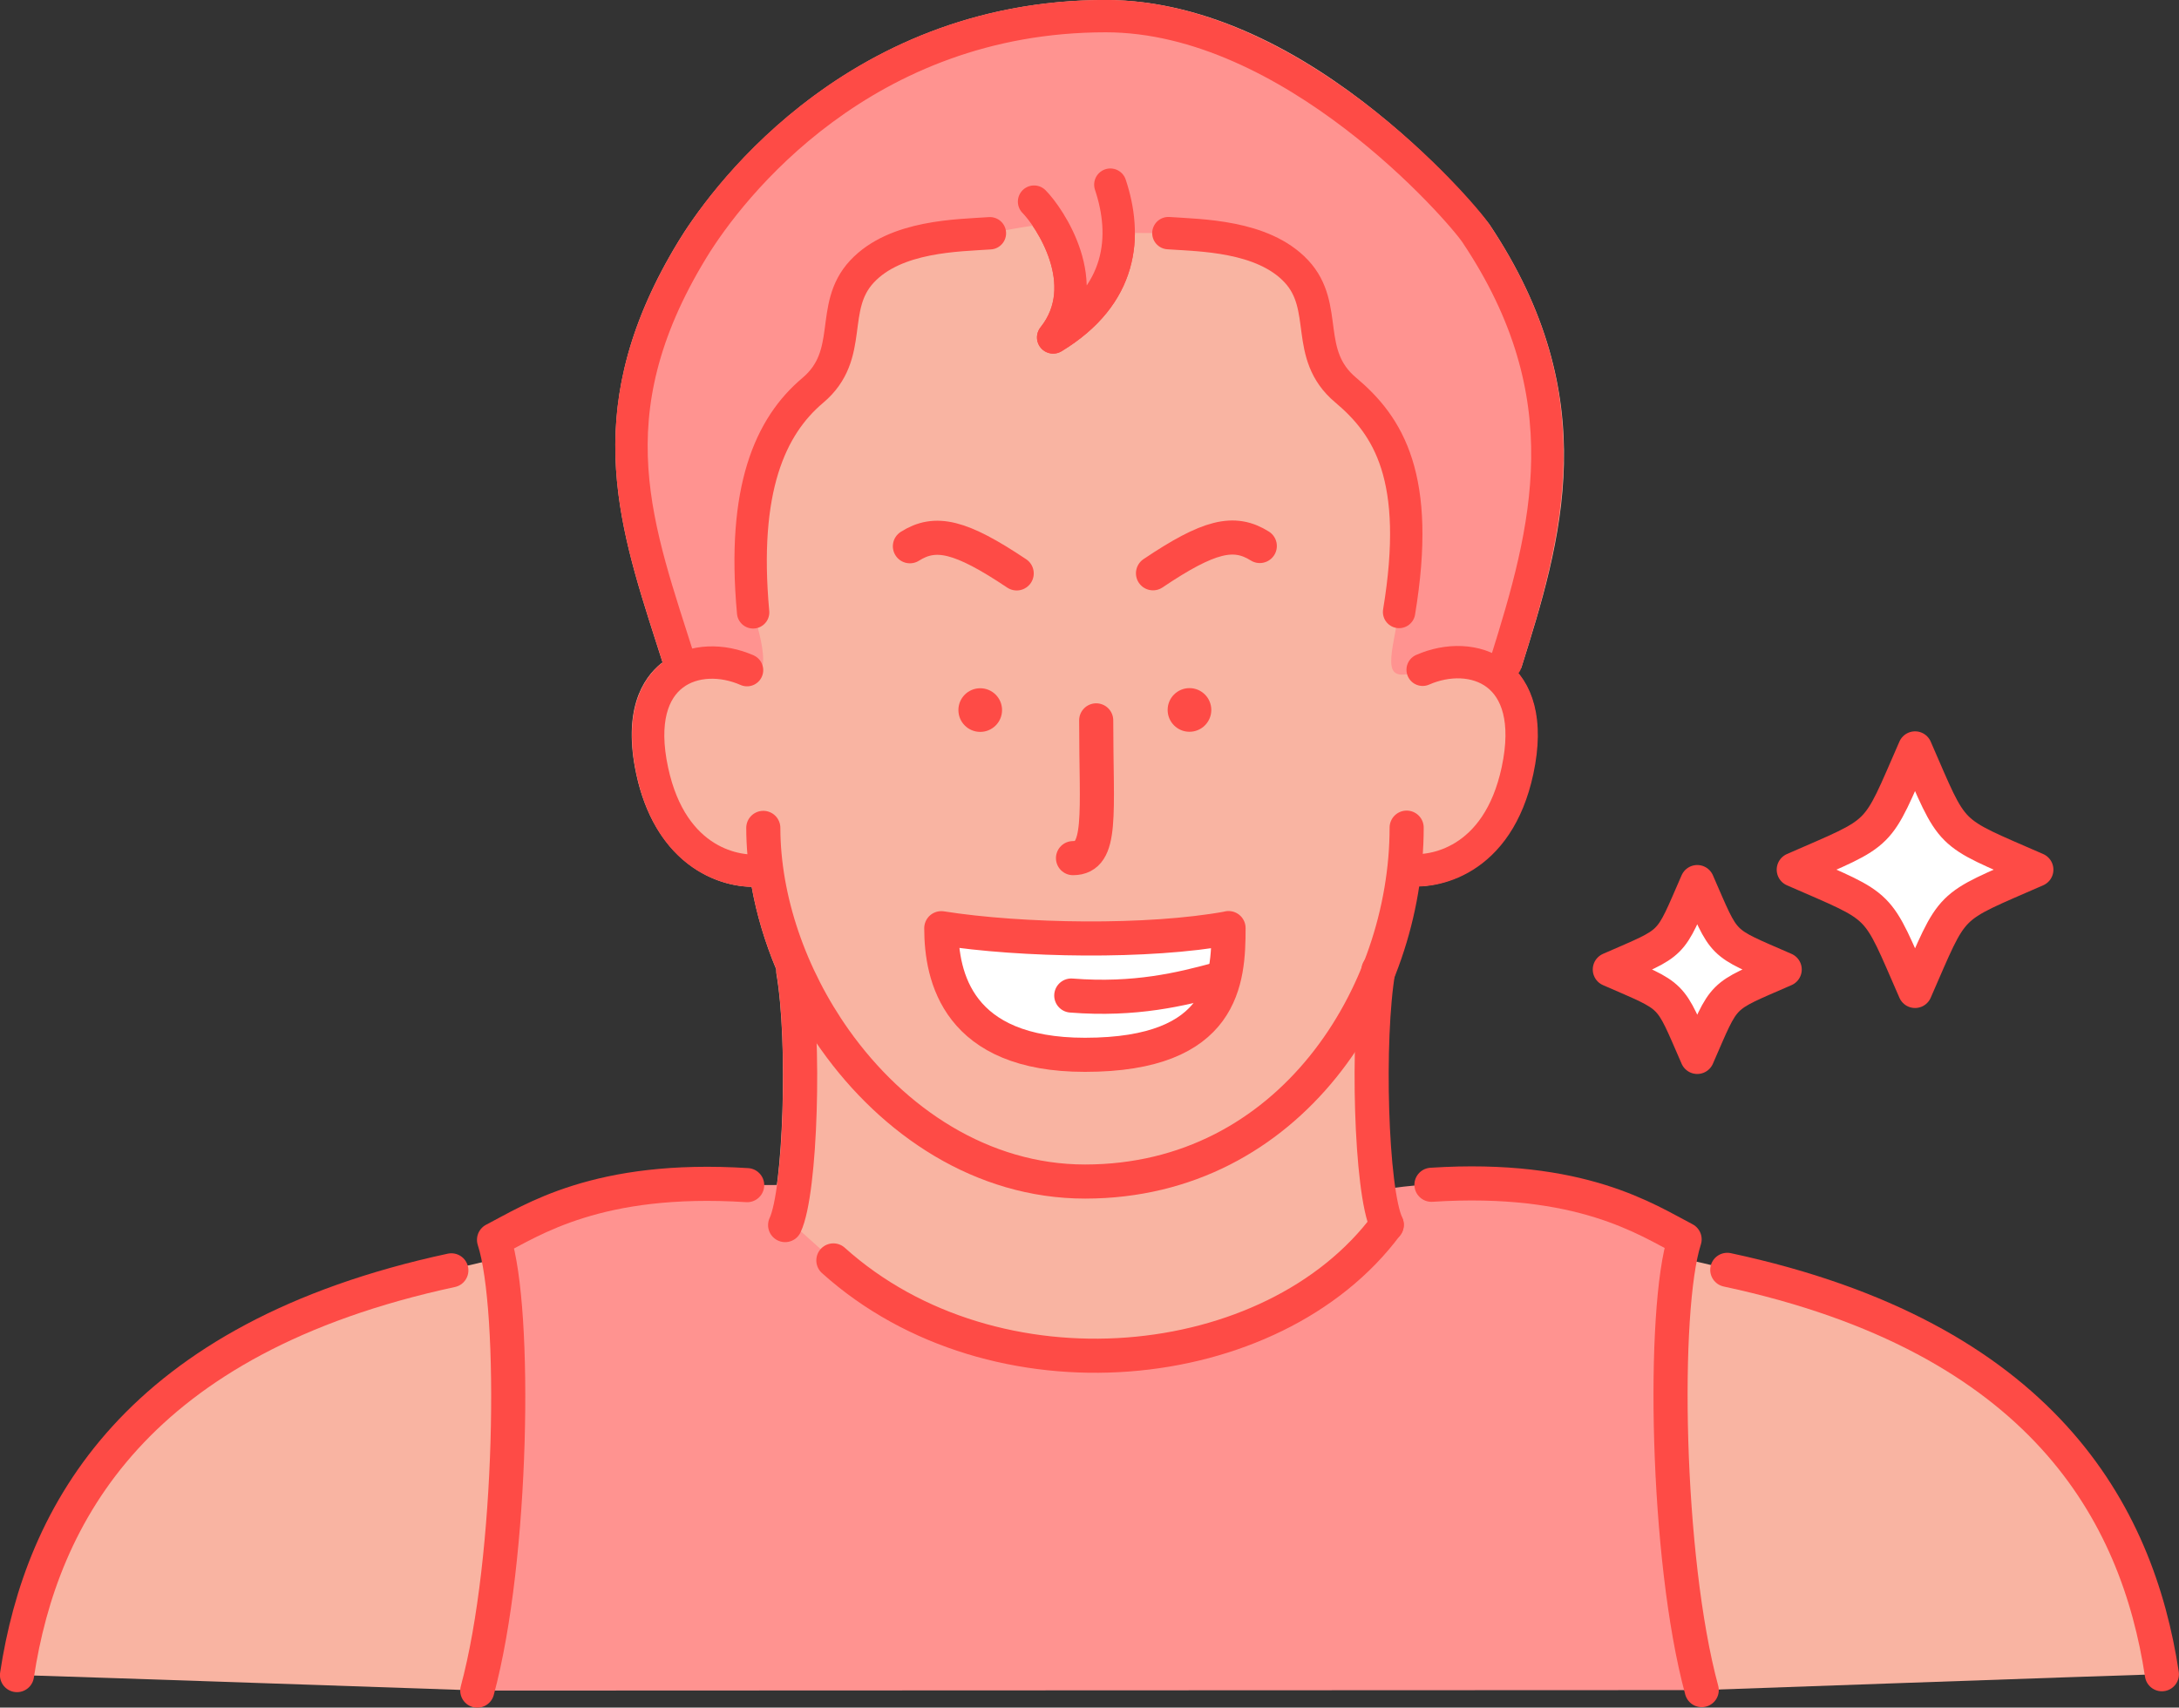 <?xml version="1.0" encoding="UTF-8"?><svg id="_レイヤー_2" xmlns="http://www.w3.org/2000/svg" viewBox="0 0 175.68 137.7"><rect x="0" y="0" width="175.68" height="137.7" fill="#333333" stroke="none"/><defs><style>.cls-1{fill:#f9b4a2;}.cls-2{fill:#fe4b46;}.cls-3{fill:#ff9390;}.cls-4{stroke-width:2.61px;}.cls-4,.cls-5,.cls-6{stroke:#fe4b46;stroke-linecap:round;stroke-linejoin:round;}.cls-4,.cls-6{fill:none;}.cls-5{fill:#fff;}.cls-5,.cls-6{stroke-width:2.75px;}</style></defs><g id="_レイヤー_1-2"><g><g><g><path class="cls-1" d="M122.65,53.87c3.2-10.18,6.83-21.73-2.57-35.78C119.96,17.91,105.98,0,89.14,0c-21.48,0-32.44,16.18-34.42,19.43-8,13.11-4.99,22.48-1.81,32.4,.17,.53,.34,1.06,.51,1.59-.03,.03-.07,.05-.11,.07-1.53,1.24-3.11,3.81-2.01,8.94,1.45,6.74,5.99,9.03,9.3,9.08,.4,2.23,1.07,4.47,1.98,6.65,0,.1,0,.21,.01,.32,.99,5.73,.5,17.5-.55,19.72,0,0,0,.02-.01,.03,0,.01,0,.03-.02,.04-.06,.16-.1,.32-.1,.47,0,0,0,.02,0,.02,0,.17,.03,.33,.08,.49,0,.01,0,.02,.01,.03,.06,.16,.15,.3,.27,.43,0,0,0,0,0,.01,6.49,6.77,15.79,10.54,25.83,10.54,.84,0,1.69-.03,2.54-.08,9.44-.6,17.75-4.56,22.22-10.61,.01-.02,.02-.04,.03-.06,.03-.04,.05-.08,.07-.12,.02-.04,.04-.08,.06-.12,.02-.04,.03-.08,.04-.12,.01-.04,.02-.09,.03-.13,0-.04,.01-.09,.02-.13,0-.04,0-.09,0-.13,0-.05,0-.09,0-.13,0-.04,0-.09-.02-.13,0-.04-.02-.08-.03-.13-.01-.05-.03-.09-.05-.14,0-.02-.01-.04-.02-.06-1.03-2.18-1.53-13.51-.62-19.37,.94-2.35,1.61-4.82,1.99-7.33,3.3-.09,7.78-2.4,9.21-9.08,.9-4.21,0-6.68-1.2-8.13,.09-.12,.17-.25,.22-.4Z"/><g><path class="cls-4" d="M83.37,16.26c1.2,1.2,4.96,6.67,1.54,10.95,5.64-3.42,5.98-8.21,4.61-12.32"/><path class="cls-3" d="M55.03,53.94c1.55-.75,3.5-.65,5.2,.1,2.6,1.42,.49-4.66,.49-4.66-.91-9.94,1.38-15.01,4.81-17.9,3.43-2.89,1.26-6.69,3.97-9.59s7.77-2.9,10.31-3.08c0,0,3.01-.62,4.79-.77,1.23,1.78,2.08,3.86,.31,9.17,3.87-2.11,5.18-4.72,5.77-8.43l3.51,.02c2.53,.18,7.59,.18,10.31,3.07s.55,6.69,3.98,9.58,4.95,6.92,4.31,17.9c-.74,4.18-1.48,5.9,1.91,4.66,2.11-.93,4.62-.86,6.26,.61l.44-1.14c3.38-10.76,6.37-21.54-2.41-34.67-1.26-1.88-14.81-17.52-29.85-17.51-19.49,0-30.23,13.76-33.3,18.8-8.23,13.48-4.41,22.65-1.02,33.4l.21,.43Z"/></g><path class="cls-1" d="M39.87,101.55c-4.48,1.05-19.56,4.34-28.07,11.66-8.51,7.32-9.85,20.22-10.42,21.86,5.08,.15,37.1,1.25,37.1,1.25,1.34-7.62,3.19-26.56,1.39-34.78Z"/><path class="cls-1" d="M135.79,101.51c4.48,1.04,19.57,4.32,28.08,11.64,8.52,7.31,9.86,20.21,10.44,21.85-5.08,.15-37.1,1.29-37.1,1.29-1.35-7.62-3.21-26.56-1.42-34.78Z"/><path class="cls-3" d="M137.21,136.29c-2.89-10.64-3.21-30.72-1.38-36.35-3.02-1.55-8.32-4.28-20.41-4.4-1.74-.02-4.62,.5-4.62,.5l1.02,2.73c-9.16,12.37-31.4,14.3-44.61,2.87-1.45-1.25-3.82-3.41-3.82-3.41,1.03-2.17,.72-2.68,.72-2.68l-3.86,.02c-12.07-.77-17.39,2.86-20.41,4.41,1.83,5.63,1.53,25.71-1.35,36.35l98.73-.04Z"/><g><path class="cls-6" d="M113.41,66.74c0,13.42-9.38,28.53-25.92,28.54-8.32,0-15.49-4.84-20.17-11.43-3.64-5.13-5.77-11.31-5.78-17.09"/><path class="cls-4" d="M60.23,54.04c-3.98-1.75-9.38,.04-7.64,8.13,1.6,7.44,6.88,8.31,8.95,7.99"/><path class="cls-4" d="M114.7,54.01c3.98-1.75,9.38,.03,7.65,8.12-1.59,7.44-6.87,8.32-8.94,8"/></g><path class="cls-6" d="M63.96,78.25c.96,5.54,.62,17.83-.66,20.54"/><path class="cls-6" d="M111.13,78.23c-.95,5.54-.61,17.83,.68,20.54"/><path class="cls-6" d="M67.19,101.64c12.99,11.69,35.45,9.5,44.61-2.87"/><path class="cls-6" d="M81.97,46.24c-4.53-3.03-6.55-3.49-8.61-2.19"/><path class="cls-6" d="M92.96,46.23c4.52-3.04,6.54-3.5,8.61-2.2"/><circle class="cls-2" cx="95.9" cy="57.25" r="1.76"/><circle class="cls-2" cx="79.03" cy="57.26" r="1.76"/><path class="cls-5" d="M99.05,74.84c0,4.16-.33,10.22-11.58,10.22-10.26,0-11.58-6.29-11.58-10.21,6.49,1.02,16.66,1.19,23.16,0Z"/><path class="cls-6" d="M88.38,58.09c0,7.59,.56,11.11-1.87,11.11"/><path class="cls-6" d="M36.39,102.44C10.98,107.91,3.34,122.07,1.37,135.08"/><path class="cls-6" d="M60.24,95.57c-12.07-.77-17.39,2.86-20.41,4.41,1.83,5.63,1.53,25.71-1.35,36.35"/><path class="cls-6" d="M139.26,102.4c25.41,5.44,33.07,19.6,35.04,32.61"/><path class="cls-6" d="M115.41,95.54c12.07-.78,17.39,2.84,20.41,4.4-1.82,5.63-1.51,25.71,1.38,36.35"/><path class="cls-4" d="M60.72,49.38c-.91-9.94,1.38-15.01,4.81-17.9,3.43-2.89,1.26-6.69,3.97-9.59s7.77-2.9,10.31-3.08"/><path class="cls-4" d="M112.8,49.35c1.8-10.85-.87-15.01-4.31-17.9s-1.27-6.69-3.98-9.58-7.78-2.89-10.31-3.07"/><path class="cls-4" d="M83.37,16.26c1.2,1.2,4.96,6.67,1.54,10.95,5.64-3.42,5.98-8.21,4.61-12.32"/><path class="cls-4" d="M121.4,53.48c3.38-10.76,6.37-21.54-2.41-34.67-1.26-1.88-14.81-17.52-29.85-17.51-19.49,0-30.23,13.76-33.3,18.8-8.23,13.48-4.41,22.65-1.02,33.4"/></g><path class="cls-6" d="M86.37,80.28c5.17,.41,8.88-.52,11.78-1.3"/></g><g><path class="cls-5" d="M154.4,79.91c-3.22-7.35-2.43-6.56-9.78-9.78,7.35-3.22,6.56-2.43,9.78-9.78,3.21,7.35,2.43,6.56,9.78,9.78-7.35,3.22-6.56,2.43-9.78,9.78Z"/><path class="cls-5" d="M136.84,85.23c-2.32-5.3-1.75-4.73-7.05-7.05,5.3-2.32,4.73-1.75,7.05-7.05,2.32,5.3,1.75,4.73,7.05,7.05-5.3,2.32-4.73,1.75-7.05,7.05Z"/></g></g></g></svg>